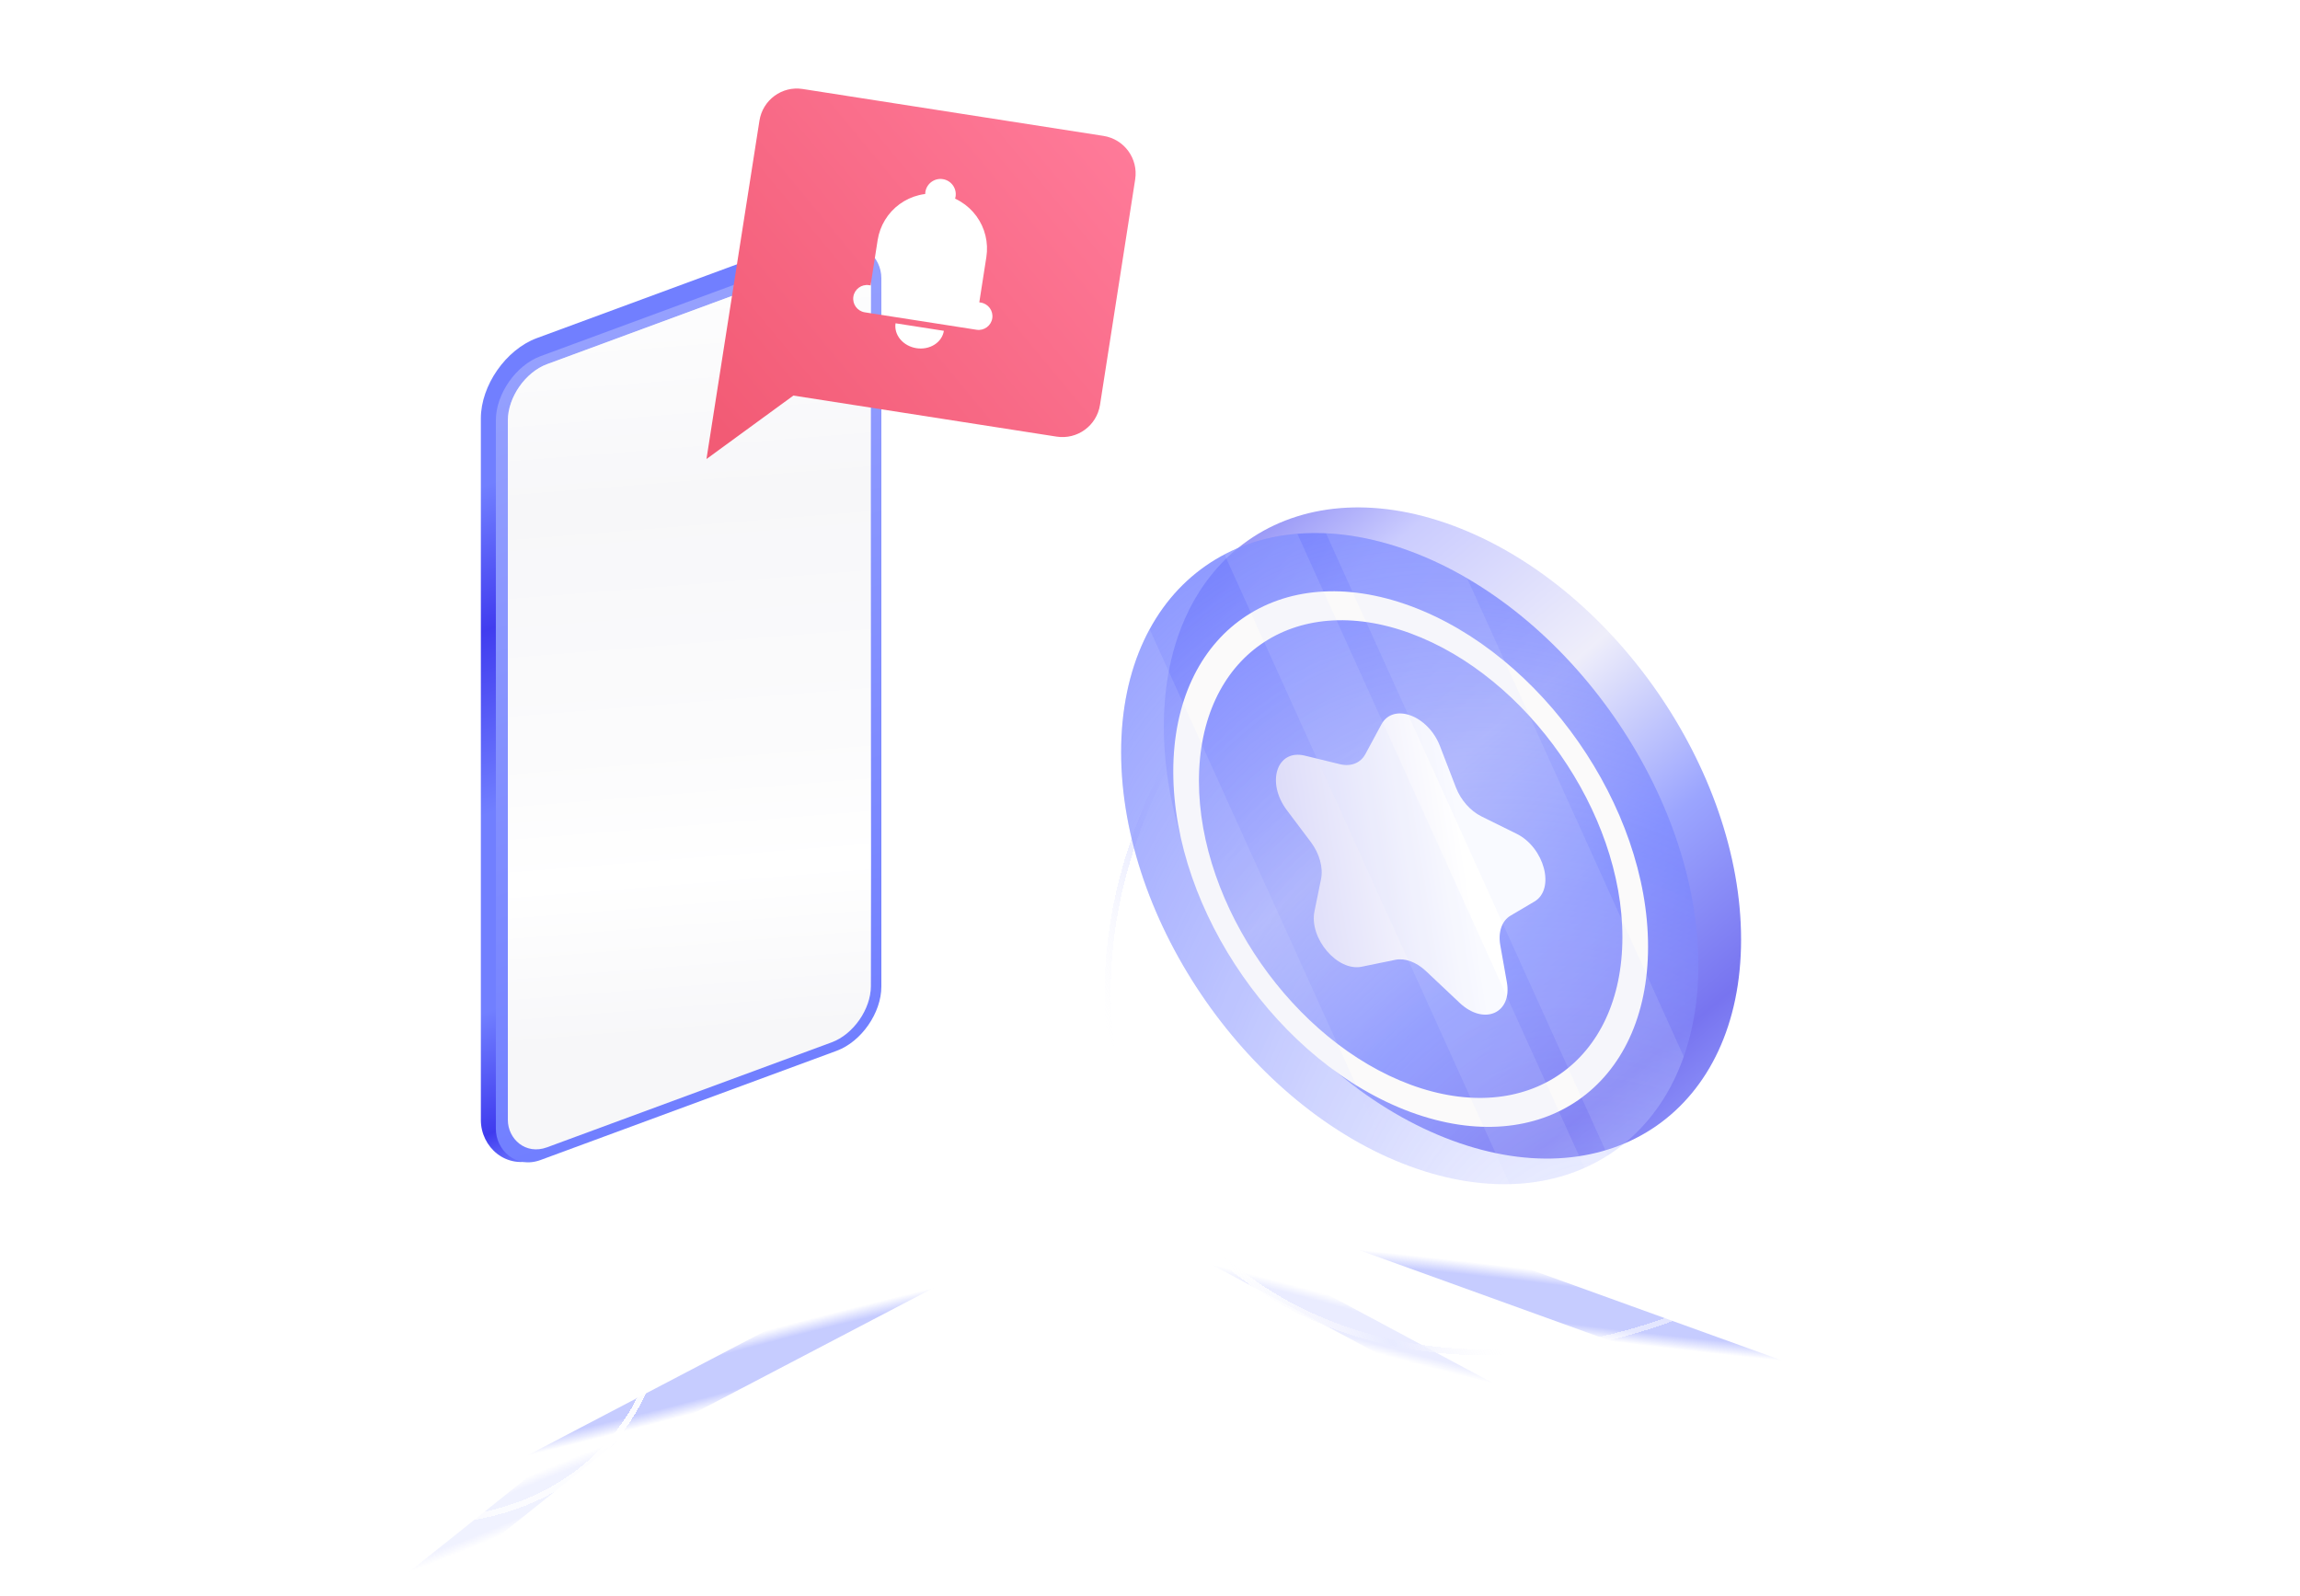 <svg width="771" height="535" viewBox="0 0 771 535" fill="none" xmlns="http://www.w3.org/2000/svg">
<g clip-path="url(#clip0_15633_37680)">
<g style="mix-blend-mode:multiply" filter="url(#filter0_f_15633_37680)">
<path d="M621.706 466.077C624.096 466.294 621.599 464.868 616.129 462.892L489.311 417.072C483.841 415.096 477.469 413.318 475.078 413.101L431.174 409.113C428.783 408.896 431.281 410.323 436.751 412.299L563.568 458.118C569.038 460.095 575.41 461.873 577.801 462.09L621.706 466.077Z" fill="url(#paint0_radial_15633_37680)" fill-opacity="0.8"/>
</g>
<g style="mix-blend-mode:multiply" filter="url(#filter1_f_15633_37680)">
<g style="mix-blend-mode:multiply" filter="url(#filter2_f_15633_37680)">
<path d="M154.271 500.987C151.932 501.525 154.213 499.774 159.366 497.077L278.83 434.542C283.983 431.845 290.057 429.222 292.396 428.684L335.359 418.801C337.698 418.263 335.416 420.014 330.263 422.711L210.8 485.245C205.647 487.943 199.574 490.566 197.234 491.104L154.271 500.987Z" fill="url(#paint1_radial_15633_37680)" fill-opacity="0.8"/>
</g>
</g>
<g style="mix-blend-mode:multiply" filter="url(#filter3_f_15633_37680)">
<path d="M515.619 472.702C517.232 473.075 515.672 471.84 512.136 469.945L430.145 426.002C426.609 424.106 422.434 422.268 420.822 421.895L391.198 415.052C389.585 414.68 391.145 415.914 394.682 417.81L476.672 461.753C480.208 463.648 484.382 465.487 485.995 465.859L515.619 472.702Z" fill="url(#paint2_radial_15633_37680)" fill-opacity="0.3"/>
</g>
<g style="mix-blend-mode:multiply" filter="url(#filter4_f_15633_37680)">
<path d="M133.261 531.083C132.168 531.408 133.041 530.266 135.211 528.534L185.521 488.361C187.691 486.628 190.337 484.96 191.43 484.635L211.51 478.668C212.603 478.343 211.73 479.485 209.56 481.217L159.25 521.39C157.08 523.123 154.435 524.791 153.342 525.116L133.261 531.083Z" fill="url(#paint3_radial_15633_37680)" fill-opacity="0.2"/>
</g>
<g filter="url(#filter5_d_15633_37680)">
<circle cx="159.168" cy="159.168" r="158.168" transform="matrix(1 0 -0.221 0.975 405.294 140)" stroke="url(#paint4_linear_15633_37680)" stroke-width="2" shape-rendering="crispEdges"/>
<circle cx="159.168" cy="159.168" r="158.168" transform="matrix(1 0 -0.221 0.975 405.294 140)" stroke="url(#paint5_linear_15633_37680)" stroke-opacity="0.5" stroke-width="2" shape-rendering="crispEdges"/>
</g>
<g filter="url(#filter6_d_15633_37680)">
<path d="M137.904 506C82.033 506 26.657 461.776 14.289 407.279C8.113 380.067 13.84 355.511 28.004 337.767C42.168 320.023 64.842 309 92.739 309C148.609 309 203.986 353.224 216.354 407.721C222.53 434.933 216.803 459.489 202.638 477.233C188.474 494.977 165.801 506 137.904 506Z" stroke="url(#paint6_linear_15633_37680)" stroke-width="2" shape-rendering="crispEdges"/>
</g>
<rect width="138.269" height="275.232" rx="20" transform="matrix(0.938 -0.346 0 1 161.192 120.278)" fill="url(#paint7_linear_15633_37680)"/>
<rect width="137.768" height="269.502" rx="16" transform="matrix(0.938 -0.346 0 1 166.22 124.93)" fill="url(#paint8_linear_15633_37680)"/>
<rect width="129.723" height="262.553" rx="14" transform="matrix(0.938 -0.346 0 1 170.243 126.94)" fill="#F7F7F9"/>
<rect width="129.723" height="262.553" rx="14" transform="matrix(0.938 -0.346 0 1 170.243 126.94)" fill="url(#paint9_linear_15633_37680)"/>
<path d="M583.641 314.965C583.641 371.919 540.324 402.11 486.89 382.397C433.456 362.684 390.139 300.533 390.139 243.578C390.139 186.624 433.456 156.434 486.89 176.146C540.324 195.859 583.641 258.011 583.641 314.965Z" fill="url(#paint10_linear_15633_37680)" fill-opacity="0.7"/>
<path d="M569.323 323.555C569.323 380.509 526.007 410.699 472.572 390.987C419.138 371.274 375.821 309.123 375.821 252.168C375.821 195.214 419.138 165.023 472.572 184.736C526.007 204.449 569.323 266.6 569.323 323.555Z" fill="url(#paint11_radial_15633_37680)"/>
<path fill-rule="evenodd" clip-rule="evenodd" d="M472.88 363.665C512.079 378.126 543.857 355.979 543.857 314.197C543.857 272.415 512.079 226.821 472.88 212.36C433.681 197.898 401.903 220.046 401.903 261.828C401.903 303.609 433.681 349.204 472.88 363.665ZM472.88 372.835C516.831 389.049 552.46 364.217 552.46 317.371C552.46 270.525 516.831 219.404 472.88 203.19C428.929 186.975 393.3 211.807 393.3 258.654C393.3 305.5 428.929 356.621 472.88 372.835Z" fill="#FBFAFA"/>
<path d="M463.057 242.883C467.038 235.502 478.72 239.811 482.701 250.13L488.049 263.995C489.679 268.218 492.908 271.883 496.614 273.713L508.372 279.522C517.74 284.15 521.417 298.084 514.369 302.248L506.362 306.979C503.451 308.699 502.139 312.473 502.921 316.882L505.122 329.285C506.977 339.738 497.453 343.909 489.297 336.216L478.008 325.567C474.802 322.542 470.956 321.123 467.75 321.782L456.461 324.102C448.305 325.778 438.781 314.579 440.636 305.495L442.836 294.715C443.619 290.884 442.307 286.142 439.395 282.273L431.388 271.635C424.341 262.271 428.018 251.05 437.386 253.334L449.144 256.201C452.849 257.104 456.079 255.822 457.708 252.801L463.057 242.883Z" fill="url(#paint12_linear_15633_37680)"/>
<path d="M385.379 210.947L465.613 388.156C415.427 365.84 375.821 306.628 375.821 252.168C375.821 236.135 379.254 222.222 385.379 210.947Z" fill="#DADEFD" fill-opacity="0.15"/>
<path d="M506.059 396.997L410.469 185.871C417.773 182.042 425.995 179.679 434.898 178.948L531.157 391.552C523.589 394.906 515.145 396.776 506.059 396.997Z" fill="#DADEFD" fill-opacity="0.15"/>
<path d="M538.945 387.38L444.502 178.788C453.386 179.199 462.81 181.135 472.572 184.737C479.161 187.167 485.596 190.244 491.815 193.876L564.423 354.24C559.322 368.748 550.467 380.047 538.945 387.38Z" fill="#DADEFD" fill-opacity="0.15"/>
<g filter="url(#filter7_ddi_15633_37680)">
<path fill-rule="evenodd" clip-rule="evenodd" d="M270.574 18.612L252.821 132.022L281.957 110.749L370.172 124.508C377.135 125.594 383.654 120.834 384.74 113.871L396.534 38.258C397.619 31.295 392.859 24.776 385.897 23.69L285.079 7.966C278.116 6.88 271.66 11.649 270.574 18.612ZM316.205 86.513C316.06 87.443 316.125 88.397 316.398 89.321C316.671 90.244 317.146 91.118 317.795 91.893C318.445 92.668 319.256 93.33 320.183 93.839C321.11 94.348 322.134 94.696 323.198 94.862C324.261 95.028 325.343 95.009 326.381 94.806C327.419 94.603 328.393 94.22 329.248 93.68C330.102 93.139 330.821 92.451 331.362 91.654C331.903 90.858 332.256 89.969 332.401 89.039L316.205 86.513ZM336.327 44.038C336.29 44.276 336.237 44.508 336.169 44.733C336.804 45.027 337.422 45.357 338.022 45.723C340.09 46.983 341.889 48.639 343.317 50.595C344.745 52.55 345.774 54.769 346.345 57.122C346.916 59.475 347.018 61.918 346.645 64.311L344.276 79.495L344.783 79.574C347.298 79.967 349.02 82.324 348.627 84.84C348.235 87.356 345.877 89.077 343.362 88.685L305.907 82.843C303.392 82.451 301.67 80.093 302.063 77.578C302.455 75.062 304.812 73.34 307.328 73.733L307.834 73.812L310.203 58.627C310.576 56.235 311.417 53.939 312.677 51.871C313.938 49.803 315.593 48.004 317.549 46.576C319.505 45.148 321.723 44.119 324.076 43.548C324.759 43.382 325.449 43.256 326.143 43.17C326.147 42.935 326.167 42.697 326.204 42.459C326.64 39.664 329.26 37.751 332.055 38.187C334.85 38.623 336.763 41.242 336.327 44.038Z" fill="url(#paint13_linear_15633_37680)"/>
</g>
</g>
<defs>
<filter id="filter0_f_15633_37680" x="400.267" y="379.092" width="252.346" height="117.007" filterUnits="userSpaceOnUse" color-interpolation-filters="sRGB">
<feFlood flood-opacity="0" result="BackgroundImageFix"/>
<feBlend mode="normal" in="SourceGraphic" in2="BackgroundImageFix" result="shape"/>
<feGaussianBlur stdDeviation="15" result="effect1_foregroundBlur_15633_37680"/>
</filter>
<filter id="filter1_f_15633_37680" x="123.352" y="388.704" width="242.926" height="142.38" filterUnits="userSpaceOnUse" color-interpolation-filters="sRGB">
<feFlood flood-opacity="0" result="BackgroundImageFix"/>
<feBlend mode="normal" in="SourceGraphic" in2="BackgroundImageFix" result="shape"/>
<feGaussianBlur stdDeviation="15" result="effect1_foregroundBlur_15633_37680"/>
</filter>
<filter id="filter2_f_15633_37680" x="123.352" y="388.704" width="242.926" height="142.38" filterUnits="userSpaceOnUse" color-interpolation-filters="sRGB">
<feFlood flood-opacity="0" result="BackgroundImageFix"/>
<feBlend mode="normal" in="SourceGraphic" in2="BackgroundImageFix" result="shape"/>
<feGaussianBlur stdDeviation="15" result="effect1_foregroundBlur_15633_37680"/>
</filter>
<filter id="filter3_f_15633_37680" x="380.562" y="404.986" width="145.694" height="77.782" filterUnits="userSpaceOnUse" color-interpolation-filters="sRGB">
<feFlood flood-opacity="0" result="BackgroundImageFix"/>
<feBlend mode="normal" in="SourceGraphic" in2="BackgroundImageFix" result="shape"/>
<feGaussianBlur stdDeviation="5" result="effect1_foregroundBlur_15633_37680"/>
</filter>
<filter id="filter4_f_15633_37680" x="122.79" y="468.613" width="99.192" height="72.525" filterUnits="userSpaceOnUse" color-interpolation-filters="sRGB">
<feFlood flood-opacity="0" result="BackgroundImageFix"/>
<feBlend mode="normal" in="SourceGraphic" in2="BackgroundImageFix" result="shape"/>
<feGaussianBlur stdDeviation="5" result="effect1_foregroundBlur_15633_37680"/>
</filter>
<filter id="filter5_d_15633_37680" x="363.169" y="137" width="340.112" height="324.437" filterUnits="userSpaceOnUse" color-interpolation-filters="sRGB">
<feFlood flood-opacity="0" result="BackgroundImageFix"/>
<feColorMatrix in="SourceAlpha" type="matrix" values="0 0 0 0 0 0 0 0 0 0 0 0 0 0 0 0 0 0 127 0" result="hardAlpha"/>
<feOffset dx="4" dy="4"/>
<feGaussianBlur stdDeviation="3.5"/>
<feComposite in2="hardAlpha" operator="out"/>
<feColorMatrix type="matrix" values="0 0 0 0 0.443 0 0 0 0 0.485 0 0 0 0 1 0 0 0 0.3 0"/>
<feBlend mode="normal" in2="BackgroundImageFix" result="effect1_dropShadow_15633_37680"/>
<feBlend mode="normal" in="SourceGraphic" in2="effect1_dropShadow_15633_37680" result="shape"/>
</filter>
<filter id="filter6_d_15633_37680" x="7.821" y="305" width="223" height="213" filterUnits="userSpaceOnUse" color-interpolation-filters="sRGB">
<feFlood flood-opacity="0" result="BackgroundImageFix"/>
<feColorMatrix in="SourceAlpha" type="matrix" values="0 0 0 0 0 0 0 0 0 0 0 0 0 0 0 0 0 0 127 0" result="hardAlpha"/>
<feOffset dx="4" dy="4"/>
<feGaussianBlur stdDeviation="3.5"/>
<feComposite in2="hardAlpha" operator="out"/>
<feColorMatrix type="matrix" values="0 0 0 0 0.443 0 0 0 0 0.485 0 0 0 0 1 0 0 0 0.3 0"/>
<feBlend mode="normal" in2="BackgroundImageFix" result="effect1_dropShadow_15633_37680"/>
<feBlend mode="normal" in="SourceGraphic" in2="effect1_dropShadow_15633_37680" result="shape"/>
</filter>
<filter id="filter7_ddi_15633_37680" x="208.821" y="-0.188" width="203.867" height="184.211" filterUnits="userSpaceOnUse" color-interpolation-filters="sRGB">
<feFlood flood-opacity="0" result="BackgroundImageFix"/>
<feColorMatrix in="SourceAlpha" type="matrix" values="0 0 0 0 0 0 0 0 0 0 0 0 0 0 0 0 0 0 127 0" result="hardAlpha"/>
<feOffset dy="0.87"/>
<feGaussianBlur stdDeviation="0.435"/>
<feComposite in2="hardAlpha" operator="out"/>
<feColorMatrix type="matrix" values="0 0 0 0 0 0 0 0 0 0 0 0 0 0 0 0 0 0 0.18 0"/>
<feBlend mode="normal" in2="BackgroundImageFix" result="effect1_dropShadow_15633_37680"/>
<feColorMatrix in="SourceAlpha" type="matrix" values="0 0 0 0 0 0 0 0 0 0 0 0 0 0 0 0 0 0 127 0" result="hardAlpha"/>
<feOffset dx="-14" dy="22"/>
<feGaussianBlur stdDeviation="15"/>
<feComposite in2="hardAlpha" operator="out"/>
<feColorMatrix type="matrix" values="0 0 0 0 0.443 0 0 0 0 0.498 0 0 0 0 1 0 0 0 0.2 0"/>
<feBlend mode="normal" in2="effect1_dropShadow_15633_37680" result="effect2_dropShadow_15633_37680"/>
<feBlend mode="normal" in="SourceGraphic" in2="effect2_dropShadow_15633_37680" result="shape"/>
<feColorMatrix in="SourceAlpha" type="matrix" values="0 0 0 0 0 0 0 0 0 0 0 0 0 0 0 0 0 0 127 0" result="hardAlpha"/>
<feOffset dx="-2" dy="-1"/>
<feGaussianBlur stdDeviation="1"/>
<feComposite in2="hardAlpha" operator="arithmetic" k2="-1" k3="1"/>
<feColorMatrix type="matrix" values="0 0 0 0 0.443 0 0 0 0 0.498 0 0 0 0 1 0 0 0 0.4 0"/>
<feBlend mode="plus-darker" in2="shape" result="effect3_innerShadow_15633_37680"/>
</filter>
<radialGradient id="paint0_radial_15633_37680" cx="0" cy="0" r="1" gradientUnits="userSpaceOnUse" gradientTransform="translate(526.44 437.595) rotate(97.445) scale(10.277 169.034)">
<stop offset="0.594" stop-color="#717FFF" stop-opacity="0.5"/>
<stop offset="1" stop-color="#717FFF" stop-opacity="0"/>
</radialGradient>
<radialGradient id="paint1_radial_15633_37680" cx="0" cy="0" r="1" gradientUnits="userSpaceOnUse" gradientTransform="translate(244.815 459.894) rotate(74.789) scale(10.277 169.034)">
<stop offset="0.594" stop-color="#717FFF" stop-opacity="0.5"/>
<stop offset="1" stop-color="#717FFF" stop-opacity="0"/>
</radialGradient>
<radialGradient id="paint2_radial_15633_37680" cx="0" cy="0" r="1" gradientUnits="userSpaceOnUse" gradientTransform="translate(453.408 443.877) rotate(105.619) scale(7.331 116.545)">
<stop offset="0.594" stop-color="#717FFF" stop-opacity="0.5"/>
<stop offset="1" stop-color="#717FFF" stop-opacity="0"/>
</radialGradient>
<radialGradient id="paint3_radial_15633_37680" cx="0" cy="0" r="1" gradientUnits="userSpaceOnUse" gradientTransform="translate(172.386 504.876) rotate(66.485) scale(7.321 79.79)">
<stop offset="0.594" stop-color="#717FFF" stop-opacity="0.5"/>
<stop offset="1" stop-color="#717FFF" stop-opacity="0"/>
</radialGradient>
<linearGradient id="paint4_linear_15633_37680" x1="2.062" y1="53.888" x2="445.895" y2="52.412" gradientUnits="userSpaceOnUse">
<stop stop-color="white"/>
<stop offset="1" stop-color="white" stop-opacity="0"/>
</linearGradient>
<linearGradient id="paint5_linear_15633_37680" x1="133.699" y1="211.212" x2="29.135" y2="287.938" gradientUnits="userSpaceOnUse">
<stop offset="0.289" stop-color="#E8E7F9" stop-opacity="0"/>
<stop offset="0.511" stop-color="#A4ADFF" stop-opacity="0.4"/>
<stop offset="0.769" stop-color="#E8E7F9" stop-opacity="0"/>
</linearGradient>
<linearGradient id="paint6_linear_15633_37680" x1="201.071" y1="341.687" x2="-69.839" y2="402.248" gradientUnits="userSpaceOnUse">
<stop stop-color="white"/>
<stop offset="1" stop-color="white" stop-opacity="0"/>
</linearGradient>
<linearGradient id="paint7_linear_15633_37680" x1="69.135" y1="0" x2="69.135" y2="275.232" gradientUnits="userSpaceOnUse">
<stop stop-color="#717FFF"/>
<stop offset="0.156" stop-color="#717FFF"/>
<stop offset="0.333" stop-color="#413DEF"/>
<stop offset="0.558" stop-color="#717FFF"/>
<stop offset="0.798" stop-color="#717FFF"/>
<stop offset="0.948" stop-color="#3F3BEE"/>
<stop offset="1" stop-color="#6E79FF"/>
</linearGradient>
<linearGradient id="paint8_linear_15633_37680" x1="68.884" y1="0" x2="68.884" y2="269.502" gradientUnits="userSpaceOnUse">
<stop stop-color="#95A0FE"/>
<stop offset="1" stop-color="#717FFF"/>
</linearGradient>
<linearGradient id="paint9_linear_15633_37680" x1="95.642" y1="-20.003" x2="26.237" y2="236.368" gradientUnits="userSpaceOnUse">
<stop stop-color="white"/>
<stop offset="0.329" stop-color="white" stop-opacity="0"/>
<stop offset="0.648" stop-color="white" stop-opacity="0.558"/>
<stop offset="0.788" stop-color="white"/>
<stop offset="0.986" stop-color="white" stop-opacity="0"/>
</linearGradient>
<linearGradient id="paint10_linear_15633_37680" x1="360.833" y1="161.712" x2="563.67" y2="404.147" gradientUnits="userSpaceOnUse">
<stop stop-color="#717FFF"/>
<stop offset="0.094" stop-color="#413DEC"/>
<stop offset="0.266" stop-color="#B5B7FF"/>
<stop offset="0.484" stop-color="#E8E7F9"/>
<stop offset="0.677" stop-color="#717FFF"/>
<stop offset="0.859" stop-color="#3E39EA"/>
<stop offset="1" stop-color="#717FFF"/>
</linearGradient>
<radialGradient id="paint11_radial_15633_37680" cx="0" cy="0" r="1" gradientUnits="userSpaceOnUse" gradientTransform="translate(583.963 531.065) rotate(-115.618) scale(463.729 262.025)">
<stop stop-color="white" stop-opacity="0"/>
<stop offset="0.583" stop-color="#717FFF" stop-opacity="0.47"/>
<stop offset="1" stop-color="#717FFF"/>
</radialGradient>
<linearGradient id="paint12_linear_15633_37680" x1="517.516" y1="262.858" x2="385.063" y2="283.896" gradientUnits="userSpaceOnUse">
<stop offset="0.225" stop-color="white"/>
<stop offset="0.653" stop-color="#DEDDF9"/>
</linearGradient>
<linearGradient id="paint13_linear_15633_37680" x1="267.464" y1="134.306" x2="398.499" y2="25.655" gradientUnits="userSpaceOnUse">
<stop stop-color="#F25B75"/>
<stop offset="1" stop-color="#FF7B9A"/>
</linearGradient>
<clipPath id="clip0_15633_37680">
<rect width="770" height="535" fill="white" transform="translate(0.821)"/>
</clipPath>
</defs>
</svg>
